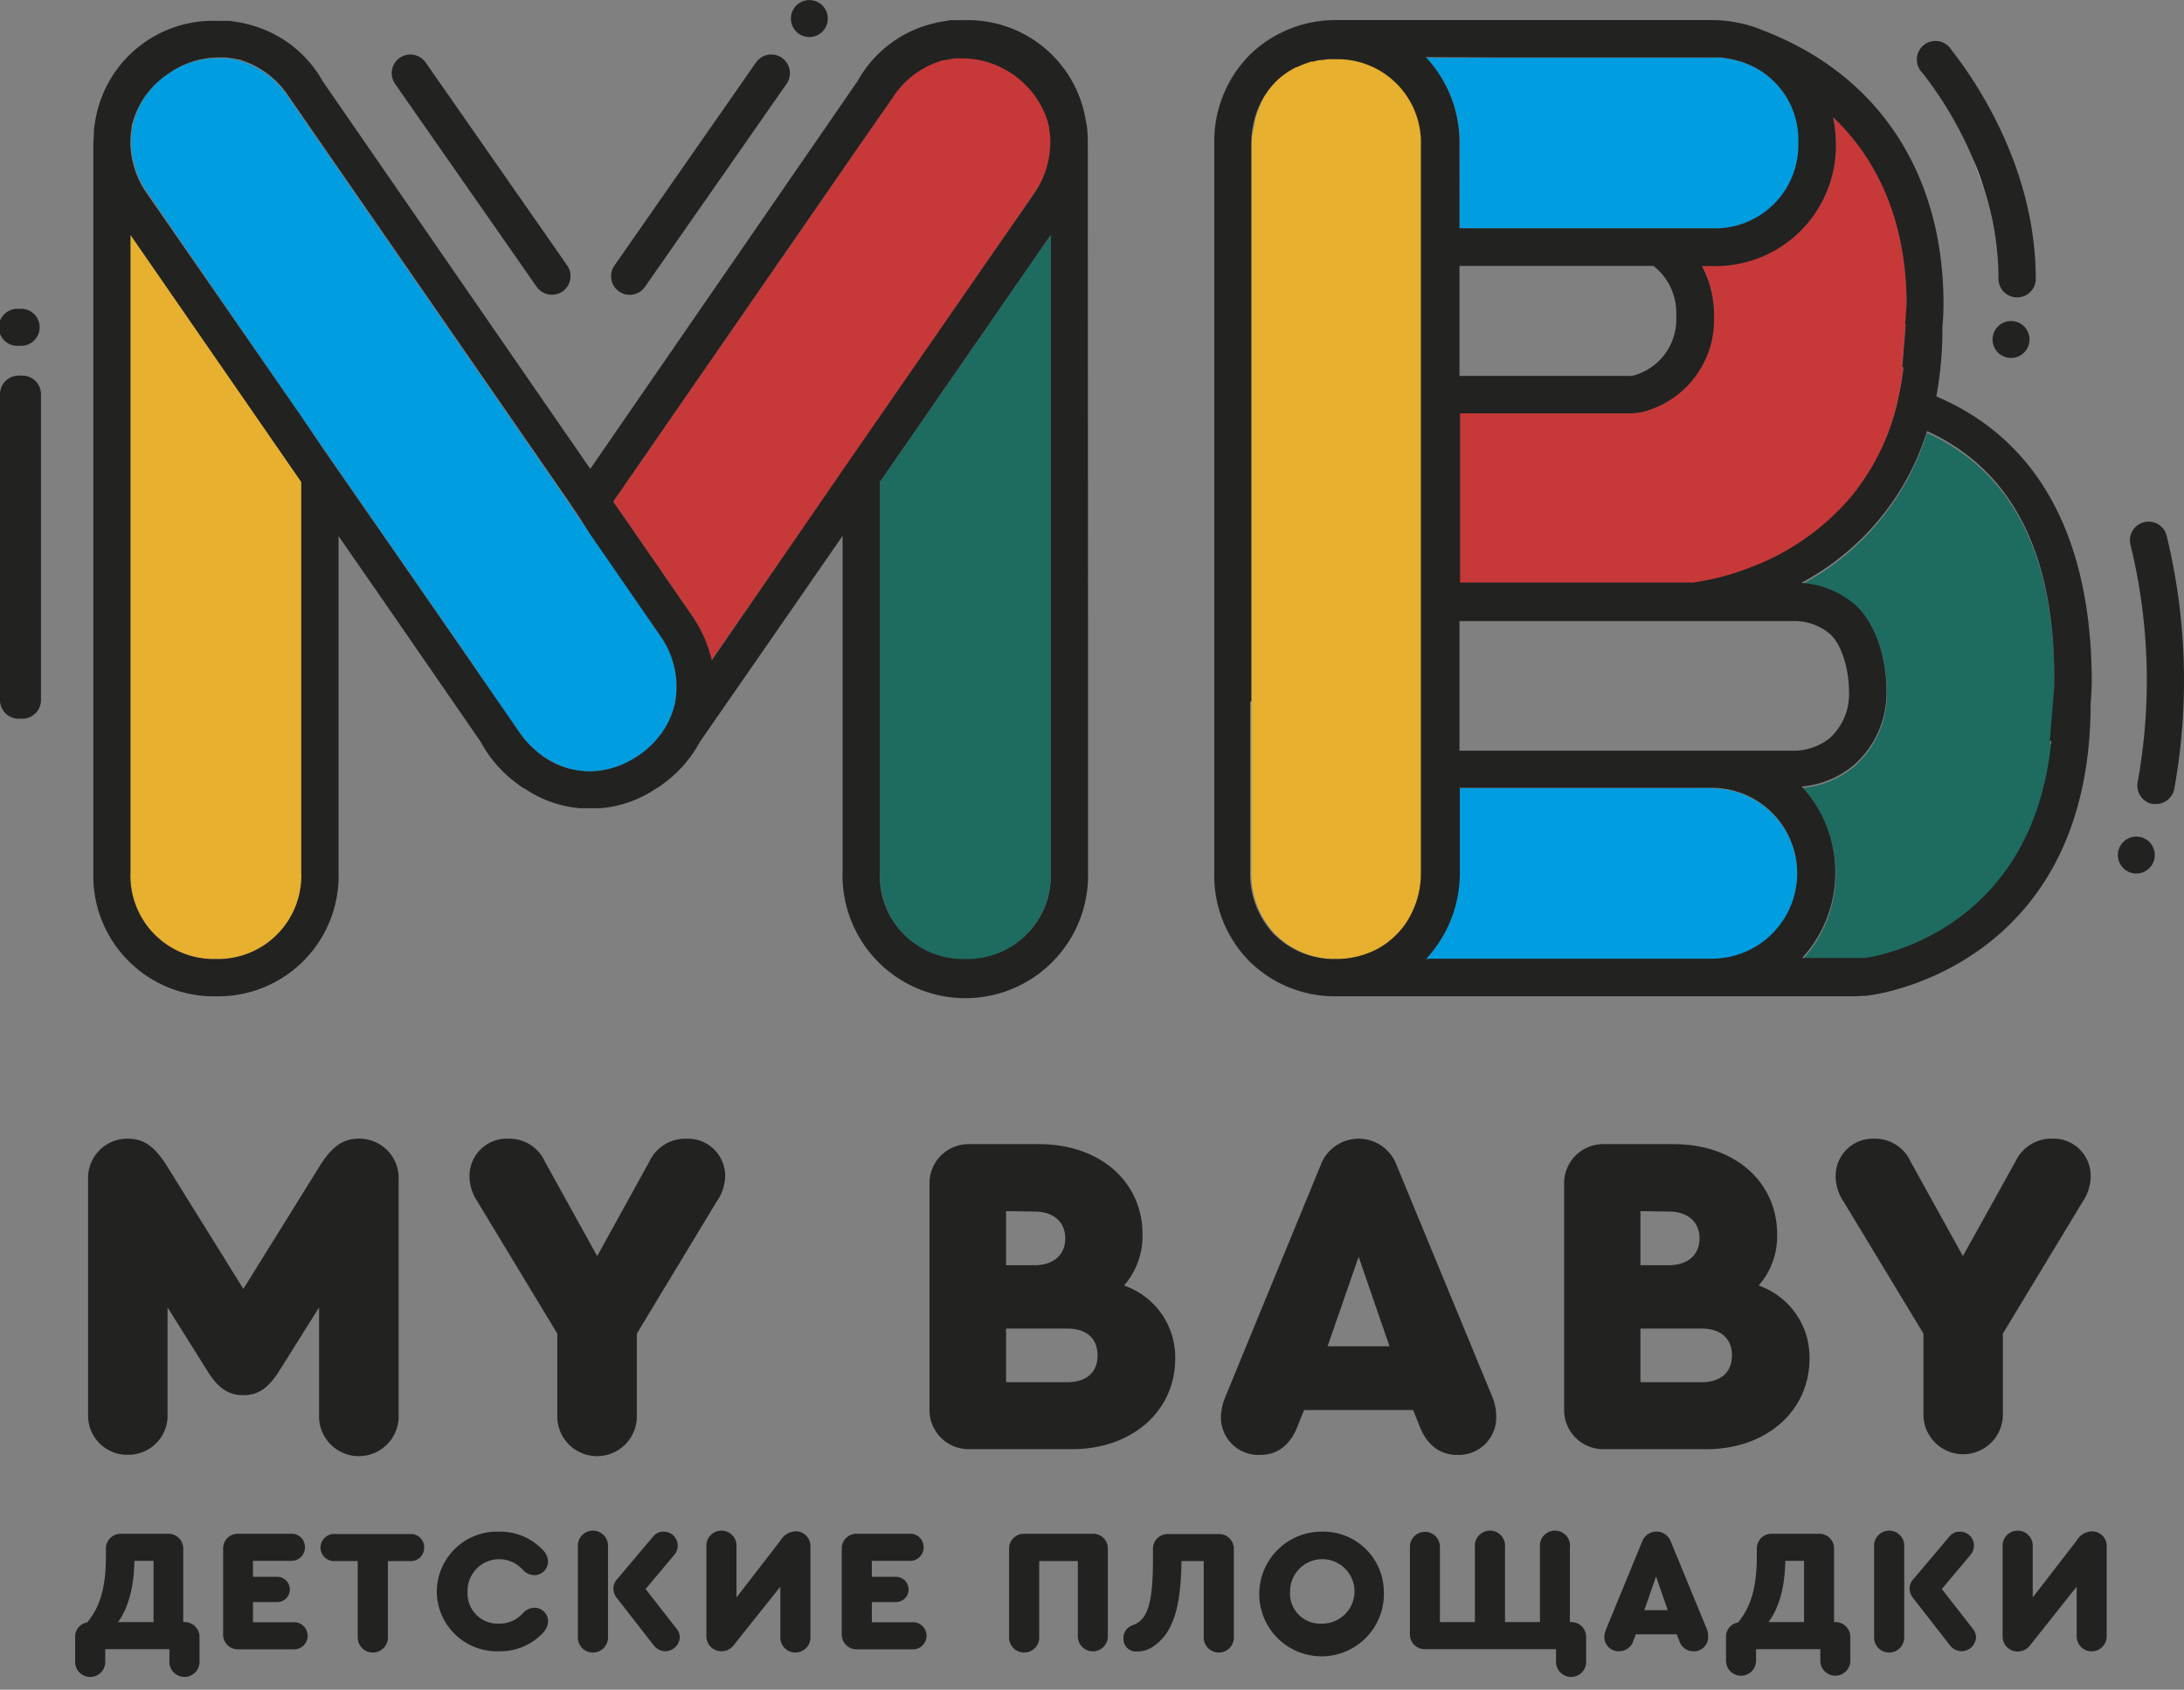 <?xml version="1.0" encoding="UTF-8"?> <svg xmlns="http://www.w3.org/2000/svg" id="Слой_1" data-name="Слой 1" viewBox="0 0 259 200.33"><rect x="0" y="0" width="259" height="200.33" fill="#808080" stroke="none"/> <defs> <style>.cls-1{fill:none;}.cls-2{fill:#1e6b60;}.cls-3{fill:#c73939;}.cls-4{fill:#e7b02e;}.cls-5{fill:#009de0;}.cls-6{fill:#fff;}.cls-7{fill:#222220;}</style> </defs> <title>my baby logo</title> <path class="cls-1" d="M198.78,37.4a6.9,6.9,0,0,1-4.78,7,2.27,2.27,0,0,1-.77.13h0a2.27,2.27,0,0,0,.77-.13,6.9,6.9,0,0,0,4.78-7,7,7,0,0,0-2.7-5.91h0A7,7,0,0,1,198.78,37.4Z"></path> <path class="cls-1" d="M173.08,89h39.39A6.87,6.87,0,0,0,217,87.5a7.05,7.05,0,0,0,2.34-5.61c0-2.36-.79-5.43-2.27-6.74a6.55,6.55,0,0,0-4.16-1.52H173.08Z"></path> <rect class="cls-1" x="173.08" y="44.53" width="3.47"></rect> <path class="cls-1" d="M176.55,44.53h16.68a2.27,2.27,0,0,0,.77-.13,6.9,6.9,0,0,0,4.78-7,7,7,0,0,0-2.7-5.91h-23v13Z"></path> <path class="cls-2" d="M104.34,57.14V103.4a10.14,10.14,0,1,0,20.27,0V27.84Z"></path> <path class="cls-3" d="M122.62,22.94a10.76,10.76,0,0,0,2-6.14,9.51,9.51,0,0,0-.13-1.6l0-.12a10.13,10.13,0,0,0-4.3-6.37,10.36,10.36,0,0,0-5.79-1.9h-.07c-.18,0-.35,0-.53,0s-.29,0-.43,0a6.17,6.17,0,0,0-.62.09c-.24,0-.49.08-.72.14l-.14,0a10.48,10.48,0,0,0-5.89,4.31l-.37.54-3.43,4.95-2.22,3.21L72.72,59.47l2.49,3.59h0l6.73,9.75a15.66,15.66,0,0,1,2.42,5.46L90,70.17l10-14.41,2.21-3.2,2.21-3.19Z"></path> <path class="cls-4" d="M15.47,83.16V103.4A9.88,9.88,0,0,0,25.6,113.7a9.88,9.88,0,0,0,10.13-10.3V57.14L15.47,27.84Z"></path> <path class="cls-5" d="M71.57,65.57,70,63.36l-1.35-1.94-1.34-2L40.15,20.14l-2.22-3.21L34.51,12l-.37-.54a10.56,10.56,0,0,0-5.89-4.31l-.15,0C27.87,7,27.63,7,27.39,7s-.41-.07-.63-.09-.28,0-.42,0-.35,0-.53,0h-.08A10.35,10.35,0,0,0,20,8.71a10.05,10.05,0,0,0-4.3,6.37l0,.12a9.52,9.52,0,0,0-.14,1.6,10.75,10.75,0,0,0,2,6.15L35.73,49.37l2.21,3.19,2.21,3.2,10,14.41,5.6,8.1L57.57,81l3.25,4.71.8,1.16A11.42,11.42,0,0,0,64,89.37l.24.18.35.21A9.51,9.51,0,0,0,70,91.46H70a10.32,10.32,0,0,0,5.77-1.9,2.15,2.15,0,0,0,.24-.18,10.57,10.57,0,0,0,3.21-3.7,9.62,9.62,0,0,0,.88-2.6,10.46,10.46,0,0,0-1.84-7.75Z"></path> <path class="cls-2" d="M243.61,80.52c0-14.85-5.08-24.64-15.08-29.19a30.71,30.71,0,0,1-14.93,18A10.74,10.74,0,0,1,220,71.83c2.77,2.46,3.76,7,3.76,10.06a11.37,11.37,0,0,1-3.88,9,11.06,11.06,0,0,1-6.17,2.53,15,15,0,0,1,.06,20.32h5.77c.32,0,.63,0,.94,0l.26,0h.14l.2,0,.09,0h.09c.83-.1,19.74-2.79,22.06-25.51h-.18l.41-5.1C243.57,82,243.61,81.25,243.61,80.52Z"></path> <path class="cls-3" d="M203,31.49h-1.19a12.33,12.33,0,0,1,1.44,5.91,11.28,11.28,0,0,1-7.7,11.16,6.6,6.6,0,0,1-2.27.39H173.08V69.21H199c.32,0,.63,0,.94,0l.26,0h.14l.2,0,.12,0h.11a30,30,0,0,0,6.52-1.7,29.1,29.1,0,0,0,11.83-8.06A27.23,27.23,0,0,0,225,47.68c.16-.71.31-1.43.44-2.18s.2-1.27.28-1.94h-.15l.41-5.1c.08-.94.12-1.71.12-2.44,0-9.23-3-16.82-8.72-22.19a15.66,15.66,0,0,1,.34,3.1A14.28,14.28,0,0,1,203,31.49Z"></path> <path class="cls-5" d="M173.08,27.07H203a9.88,9.88,0,0,0,10.3-10.13,9.68,9.68,0,0,0-5.9-9.26h0l-.18-.07-.2-.08a10.64,10.64,0,0,0-1.67-.48,11.5,11.5,0,0,0-1.31-.2c-.34,0-.69,0-1,0H169.12a14.77,14.77,0,0,1,4,10.3Z"></path> <path class="cls-5" d="M203,93.44H173.08v10a14.92,14.92,0,0,1-3,9.09,14.71,14.71,0,0,1-1,1.21H203a10.13,10.13,0,1,0,0-20.26Z"></path> <path class="cls-4" d="M158.62,6.81h0c-.21,0-.42,0-.62,0h0l-.4,0h0l-.72.1h0l-.28,0h0c-.25,0-.49.11-.74.18h0l-.21.05h0c-.24.07-.47.16-.7.24h0l-.23.08c-.22.08-.43.18-.64.28l-.26.12h0c-.18.09-.35.19-.52.29l-.08,0-.25.14h0c-.19.12-.36.25-.54.38l0,0-.22.16a7.43,7.43,0,0,0-.73.64l-.07.06-.11.12c-.06.06-.11.13-.17.2a5.82,5.82,0,0,0-.46.53c-.16.2-.3.41-.44.62l-.12.16c-.12.19-.22.39-.33.59l-.05.09,0,0s-.05.08-.07.13a1.54,1.54,0,0,0-.08.19,8.54,8.54,0,0,0-.52,1.33c0,.1-.07.2-.1.31a10.09,10.09,0,0,0-.23,1.12,2,2,0,0,0-.05.24A11.68,11.68,0,0,0,148.4,17V103.4s0,.06,0,.09a10.39,10.39,0,0,0,2.74,7.17l.14.15.16.14a10,10,0,0,0,7.08,2.75h.09a10.53,10.53,0,0,0,4.85-1.18,9.67,9.67,0,0,0,3.32-2.94,10.62,10.62,0,0,0,1.87-6.18V44.53h0v-13h0V17.11A9.88,9.88,0,0,0,158.62,6.81Z"></path> <path class="cls-6" d="M234,18.88l1.34,3.61C234.94,21.23,234.49,20,234,18.88Z"></path> <path class="cls-7" d="M129,17.11c0-.1,0-.2,0-.3,0-.42,0-.84-.06-1.25V15.5c0-.42-.11-.84-.18-1.25a14.17,14.17,0,0,0-14.3-11.86h-.21c-.23,0-.45,0-.68,0l-.75,0c-.27,0-.53.08-.79.12s-.66.11-1,.18l-.3.08a14,14,0,0,0-9,6.8L70,55.59,38.28,9.65a14,14,0,0,0-9-6.8L29,2.77c-.32-.07-.65-.13-1-.18s-.53-.09-.8-.12l-.74,0c-.23,0-.46,0-.69,0H25.6A14.15,14.15,0,0,0,11.31,14.25c-.08.41-.14.83-.18,1.25,0,0,0,0,0,.06,0,.41,0,.83-.06,1.25,0,.1,0,.2,0,.3V83.16h0V103.4A14.28,14.28,0,0,0,25.6,118.12,14.28,14.28,0,0,0,40.15,103.4V91.56h0v-28l6.34,9.15h0L57,87.94a14.94,14.94,0,0,0,4.37,5l.36.27c.21.14.42.25.63.38s.7.45,1.07.64h0a13.84,13.84,0,0,0,5.35,1.59c.28,0,.55,0,.83,0l.31,0h.18l.3,0c.28,0,.56,0,.84,0a13.8,13.8,0,0,0,5.34-1.59h0c.36-.19.72-.42,1.07-.64s.42-.24.62-.38l.36-.27a14.86,14.86,0,0,0,4.38-5L93.59,72.68h0l6.33-9.15v28h0V103.4a14.56,14.56,0,1,0,29.11,0V83.16h0ZM114.47,113.7a9.88,9.88,0,0,1-10.13-10.3V57.14l20.27-29.3V103.4A9.89,9.89,0,0,1,114.47,113.7ZM35.73,91.56V103.4A9.88,9.88,0,0,1,25.6,113.7a9.88,9.88,0,0,1-10.13-10.3V27.84l20.26,29.3Zm0-42.19L17.46,23a10.75,10.75,0,0,1-2-6.15,9.52,9.52,0,0,1,.14-1.6l0-.12c0-.32.15-.63.23-.94A10.26,10.26,0,0,1,20,8.71a10.35,10.35,0,0,1,5.78-1.9h.08c.18,0,.36,0,.53,0s.28,0,.42,0l.63.09c.24,0,.48.08.71.14l.15,0a10.56,10.56,0,0,1,5.89,4.31l.37.54,3.42,4.95,2.22,3.21,27.2,39.33,1.34,2L70,63.36l1.53,2.21,6.73,9.75a10.46,10.46,0,0,1,1.84,7.75,9.62,9.62,0,0,1-.88,2.6,10.57,10.57,0,0,1-3.21,3.7c-.19.15-.39.26-.59.39A10.28,10.28,0,0,1,70,91.45H70A9.65,9.65,0,0,1,64,89.37a11.42,11.42,0,0,1-2.4-2.54l-.8-1.16L57.57,81l-1.85-2.69-5.6-8.1-10-14.41-2.21-3.2ZM81.94,72.81l-6.73-9.75h0l-2.49-3.59,27.2-39.33,2.22-3.21L105.57,12l.37-.54a10.48,10.48,0,0,1,5.89-4.31l.14,0c.23-.06.48-.1.72-.14a6.17,6.17,0,0,1,.62-.09c.14,0,.29,0,.43,0s.35,0,.53,0h.07a10.72,10.72,0,0,1,9.86,7.33c.08.31.17.62.23.94l0,.12a9.51,9.51,0,0,1,.13,1.6,10.76,10.76,0,0,1-2,6.14L104.34,49.37l-2.21,3.19-2.21,3.2L90,70.17l-5.59,8.1A15.66,15.66,0,0,0,81.94,72.81Z"></path> <path class="cls-7" d="M229.63,47a43.85,43.85,0,0,0,.72-8.16h0c.07-.92.13-1.86.13-2.81,0-14.89-7.21-27-21.44-32.44l-.52-.21a15.92,15.92,0,0,0-5.56-1H158.61a14.76,14.76,0,0,0-10.34,4.06l-.12.11-.14.16A14.74,14.74,0,0,0,144,17s0,.06,0,.09V83.16h0V103.4s0,.06,0,.08,0,.06,0,.09A14.41,14.41,0,0,0,148,113.79a.93.93,0,0,0,.13.15l.13.12a14.45,14.45,0,0,0,10.24,4.06h61c.43,0,.85,0,1.27-.06h0l.19,0,.37,0,.4-.06s26.2-3,26.2-34.62h0c.08-.93.13-1.86.13-2.81C248,65.71,243.06,52.7,229.63,47Zm-8.51,66.57-.09,0-.2,0h-.14l-.26,0c-.31,0-.62,0-.94,0h-5.77a15,15,0,0,0-.06-20.32,11.06,11.06,0,0,0,6.17-2.53,11.37,11.37,0,0,0,3.88-9c0-3.11-1-7.6-3.76-10.06a10.74,10.74,0,0,0-6.35-2.55,30.71,30.71,0,0,0,14.93-18c10,4.55,15.08,14.34,15.08,29.19,0,.73,0,1.5-.11,2.44l-.41,5.1h.18C241,110.77,222,113.46,221.21,113.56ZM148.39,83.16V17a11.18,11.18,0,0,1,.41-3,9.74,9.74,0,0,1,.62-1.64,1.54,1.54,0,0,1,.08-.19,2,2,0,0,1,.14-.25c.11-.2.21-.4.33-.59l.12-.16c.14-.21.28-.42.44-.62h0a8.93,8.93,0,0,1,.63-.73l.11-.12.07-.06a7.43,7.43,0,0,1,.73-.64l.22-.16,0,0c.18-.13.35-.26.54-.38l.3-.17a6,6,0,0,1,.55-.31h0l.09,0,.19-.09c.2-.09.41-.19.62-.27l.23-.08h0c.23-.08.46-.17.7-.24h0l.14,0,.1,0c.25-.07.49-.13.74-.18h0l.27,0h0l.72-.1h0l.4,0h0c.2,0,.41,0,.62,0h0a9.88,9.88,0,0,1,10,10.3V31.49h0v13h0V103.4a10.62,10.62,0,0,1-1.87,6.18,9.67,9.67,0,0,1-3.32,2.94,10.53,10.53,0,0,1-4.85,1.18h-.09a10,10,0,0,1-7.08-2.75l-.16-.14-.14-.15a10.39,10.39,0,0,1-2.74-7.17s0-.06,0-.09V83.16ZM177.85,6.81H203c.35,0,.7,0,1,0a11.5,11.5,0,0,1,1.31.2,10.64,10.64,0,0,1,1.67.48l.2.08.18.07h0a9.68,9.68,0,0,1,5.9,9.26A9.88,9.88,0,0,1,203,27.07H173.08v-10a14.77,14.77,0,0,0-4-10.3Zm-4.77,37.72v-13h23a7,7,0,0,1,2.7,5.91,6.9,6.9,0,0,1-4.78,7,2.27,2.27,0,0,1-.77.13H173.08ZM203,89H173.08V73.63h39.78A6.55,6.55,0,0,1,217,75.15c1.48,1.31,2.27,4.38,2.27,6.74A7.05,7.05,0,0,1,217,87.5,6.87,6.87,0,0,1,212.47,89Zm23-50.55-.41,5.1h.15c-.08.67-.17,1.31-.28,1.94s-.28,1.47-.44,2.18a27.23,27.23,0,0,1-5.85,11.63,29.1,29.1,0,0,1-11.83,8.06,30,30,0,0,1-6.52,1.7h-.11l-.12,0-.2,0h-.14l-.26,0c-.31,0-.62,0-.94,0h-25.9V49h20.15a6.6,6.6,0,0,0,2.27-.39,11.28,11.28,0,0,0,7.7-11.16,12.33,12.33,0,0,0-1.44-5.91H203a14.28,14.28,0,0,0,14.72-14.55,15.66,15.66,0,0,0-.34-3.1c5.68,5.37,8.72,13,8.72,22.19C226.05,36.76,226,37.53,225.93,38.47ZM169.45,113.7h-.33a14.71,14.71,0,0,0,1-1.21,14.92,14.92,0,0,0,3-9.09v-10H203a10.13,10.13,0,1,1,0,20.26h-33.5Z"></path> <path class="cls-7" d="M158.52,2.39a14.46,14.46,0,0,0-10.25,4.06,14.76,14.76,0,0,1,10.34-4.06Z"></path> <path class="cls-7" d="M148,6.72a14.45,14.45,0,0,0-4,10.22s0,0,0,.08A14.74,14.74,0,0,1,148,6.72Z"></path> <path class="cls-7" d="M2.65,44.53l-.22,0-.22,0A2.21,2.21,0,0,0,0,46.74V83a2.21,2.21,0,0,0,2.21,2.21l.22,0,.22,0A2.21,2.21,0,0,0,4.86,83V46.74A2.21,2.21,0,0,0,2.65,44.53Z"></path> <path class="cls-7" d="M2.21,41l.22,0,.22,0a2.2,2.2,0,0,0,0-4.39l-.22,0-.22,0a2.2,2.2,0,1,0,0,4.39Z"></path> <path class="cls-7" d="M73.42,34.56a2.15,2.15,0,0,0,1.26.39A2.19,2.19,0,0,0,76.49,34L93.28,9.94a2.21,2.21,0,0,0-3.63-2.53L72.87,31.48A2.21,2.21,0,0,0,73.42,34.56Z"></path> <path class="cls-7" d="M94.73,4A2.19,2.19,0,1,0,94.19.94,2.2,2.2,0,0,0,94.73,4Z"></path> <path class="cls-7" d="M63.64,34a2.21,2.21,0,0,0,1.81.94,2.15,2.15,0,0,0,1.26-.39,2.21,2.21,0,0,0,.55-3.08L50.48,7.41a2.21,2.21,0,1,0-3.63,2.53Z"></path> <path class="cls-7" d="M234,18.88c.49,1.14.94,2.35,1.34,3.61A34.93,34.93,0,0,1,237,33.05a2.21,2.21,0,1,0,4.42,0c0-13-7-23.31-10-27.13A2.21,2.21,0,1,0,228,8.66,45.4,45.4,0,0,1,234,18.88Z"></path> <path class="cls-7" d="M256.94,63.5a2.21,2.21,0,0,0-4.28,1.11,67.65,67.65,0,0,1,.84,28.14,2.22,2.22,0,0,0,1.78,2.57l.4,0a2.21,2.21,0,0,0,2.17-1.81A72.45,72.45,0,0,0,256.94,63.5Z"></path> <path class="cls-7" d="M236.69,39a2.19,2.19,0,1,0,3.05-.55A2.2,2.2,0,0,0,236.69,39Z"></path> <path class="cls-7" d="M254.59,99.57a2.19,2.19,0,1,0,.55,3.06A2.2,2.2,0,0,0,254.59,99.57Z"></path> <path class="cls-7" d="M47.27,139.87V167.7a4.72,4.72,0,1,1-9.43,0V155l-4.71,7.51c-1.31,2.08-2.52,2.9-4.27,2.9s-3-.82-4.28-2.9L19.87,155V167.7a4.63,4.63,0,0,1-4.71,4.77,4.62,4.62,0,0,1-4.71-4.77V139.87A4.65,4.65,0,0,1,15.16,135c1.92,0,3.23.93,4.77,3.45l8.93,14.36,8.93-14.36c1.53-2.52,2.85-3.45,4.77-3.45A4.65,4.65,0,0,1,47.27,139.87Z"></path> <path class="cls-7" d="M85,142.44l-9.48,15.67v9.59a4.72,4.72,0,1,1-9.43,0v-9.59l-9.48-15.67a5.43,5.43,0,0,1-.93-3A4.41,4.41,0,0,1,60.25,135a4.63,4.63,0,0,1,4.38,2.74l6.19,11.18L77,137.73A4.71,4.71,0,0,1,81.4,135,4.42,4.42,0,0,1,86,139.43,5.43,5.43,0,0,1,85,142.44Z"></path> <path class="cls-7" d="M139.37,161.07c0,6.25-5.15,10.74-12.22,10.74H115a4.64,4.64,0,0,1-4.77-4.77V140.41a4.63,4.63,0,0,1,4.77-4.76h8.27c7.13,0,12.22,4.43,12.22,10.68a8.92,8.92,0,0,1-2.19,6.08A9,9,0,0,1,139.37,161.07Zm-20.06-17.48V150h3.4c2.19,0,3.62-1.21,3.62-3.18s-1.43-3.18-3.62-3.18Zm10.85,17.1c0-2-1.31-3.18-3.62-3.18h-7.23v6.36h7.23C128.85,163.87,130.16,162.71,130.16,160.69Z"></path> <path class="cls-7" d="M177.44,168a4.45,4.45,0,0,1-4.65,4.49c-2,0-3.56-1.15-4.44-3.4l-.77-1.92H154.65l-.77,1.92c-.87,2.25-2.41,3.4-4.43,3.4a4.45,4.45,0,0,1-4.66-4.49,6.44,6.44,0,0,1,.49-2.31l11.34-27.56a4.8,4.8,0,0,1,9,0L177,165.67A6.44,6.44,0,0,1,177.44,168Zm-20-8.39h7.34L161.12,149Z"></path> <path class="cls-7" d="M214.59,161.07c0,6.25-5.15,10.74-12.22,10.74H190.26a4.64,4.64,0,0,1-4.77-4.77V140.41a4.63,4.63,0,0,1,4.77-4.76h8.28c7.12,0,12.21,4.43,12.21,10.68a8.87,8.87,0,0,1-2.19,6.08A9,9,0,0,1,214.59,161.07Zm-20.05-17.48V150h3.39c2.19,0,3.62-1.21,3.62-3.18s-1.43-3.18-3.62-3.18Zm10.85,17.1c0-2-1.32-3.18-3.62-3.18h-7.23v6.36h7.23C204.07,163.87,205.39,162.71,205.39,160.69Z"></path> <path class="cls-7" d="M247,142.44l-9.48,15.67v9.59a4.71,4.71,0,1,1-9.42,0v-9.59l-9.48-15.67a5.35,5.35,0,0,1-.93-3A4.41,4.41,0,0,1,222.2,135a4.64,4.64,0,0,1,4.39,2.74l6.19,11.18L239,137.73a4.72,4.72,0,0,1,4.38-2.74,4.41,4.41,0,0,1,4.55,4.44A5.35,5.35,0,0,1,247,142.44Z"></path> <path class="cls-7" d="M23.66,194.11v2.78a1.79,1.79,0,1,1-3.57,0v-1.37H12.48v1.37a1.79,1.79,0,1,1-3.57,0v-2.78a1.71,1.71,0,0,1,1.43-1.76c1.56-1.87,2.22-4.25,2.22-7.84v-.87a1.75,1.75,0,0,1,1.81-1.8h5.55a1.75,1.75,0,0,1,1.81,1.8v8.67h.12A1.76,1.76,0,0,1,23.66,194.11ZM14,192.31h4.21v-7.26H15.94C15.88,188.18,15.24,190.57,14,192.31Z"></path> <path class="cls-7" d="M26.46,193.72V183.64a1.74,1.74,0,0,1,1.8-1.8h6.26a1.56,1.56,0,0,1,1.64,1.59,1.58,1.58,0,0,1-1.64,1.62H30v1.89h2.87a1.49,1.49,0,1,1,0,3H30v2.39h4.75a1.61,1.61,0,1,1,0,3.21H28.26A1.75,1.75,0,0,1,26.46,193.72Z"></path> <path class="cls-7" d="M42.42,194v-8.92H39.75a1.61,1.61,0,1,1,0-3.21h8.92a1.56,1.56,0,0,1,1.63,1.59,1.58,1.58,0,0,1-1.63,1.62H46V194a1.79,1.79,0,1,1-3.57,0Z"></path> <path class="cls-7" d="M51.8,188.68a7.15,7.15,0,0,1,7.4-7.09,6.92,6.92,0,0,1,5.27,2.28,1.91,1.91,0,0,1,.52,1.26,1.63,1.63,0,0,1-1.64,1.62,1.88,1.88,0,0,1-1.37-.66,3.75,3.75,0,0,0-6.53,2.61,3.57,3.57,0,0,0,3.73,3.79A3.7,3.7,0,0,0,62,191.27a1.88,1.88,0,0,1,1.37-.66A1.62,1.62,0,0,1,65,192.23a2.12,2.12,0,0,1-.52,1.26,6.92,6.92,0,0,1-5.27,2.28A7.13,7.13,0,0,1,51.8,188.68Z"></path> <path class="cls-7" d="M72.1,183.39V194a1.79,1.79,0,1,1-3.57,0V183.39a1.79,1.79,0,1,1,3.57,0Zm8.52,10.68a1.75,1.75,0,0,1-1.7,1.7,1.81,1.81,0,0,1-1.41-.72l-4.33-5.56a1.82,1.82,0,0,1-.44-1.18,1.67,1.67,0,0,1,.44-1.08l4.31-5.1a1.54,1.54,0,0,1,1.26-.54,1.65,1.65,0,0,1,1.62,1.66,1.72,1.72,0,0,1-.45,1.14l-3.36,4,3.67,4.7A1.68,1.68,0,0,1,80.62,194.07Z"></path> <path class="cls-7" d="M96.11,183.39V194a1.79,1.79,0,1,1-3.57,0v-5.89L87.05,195a1.84,1.84,0,0,1-1.49.77,1.78,1.78,0,0,1-1.79-1.8V183.39a1.79,1.79,0,1,1,3.57,0v6l5.18-6.7a2.19,2.19,0,0,1,1.85-1.14A1.74,1.74,0,0,1,96.11,183.39Z"></path> <path class="cls-7" d="M99.82,193.72V183.64a1.75,1.75,0,0,1,1.81-1.8h6.26a1.57,1.57,0,0,1,1.64,1.59,1.59,1.59,0,0,1-1.64,1.62h-4.5v1.89h2.86a1.49,1.49,0,1,1,0,3h-2.86v2.39h4.75a1.61,1.61,0,1,1,0,3.21h-6.51A1.76,1.76,0,0,1,99.82,193.72Z"></path> <path class="cls-7" d="M119.67,194V183.64a1.75,1.75,0,0,1,1.8-1.8h8.11a1.74,1.74,0,0,1,1.8,1.8V194a1.78,1.78,0,1,1-3.56,0v-8.92h-4.58V194a1.79,1.79,0,1,1-3.57,0Z"></path> <path class="cls-7" d="M146.32,183.64V194a1.79,1.79,0,1,1-3.57,0v-8.92h-2.64c-.06,5.47-1,8.38-3.11,9.95a3.44,3.44,0,0,1-2.15.77,1.5,1.5,0,0,1-1.62-1.55,1.59,1.59,0,0,1,1.12-1.58c1.78-.64,2.38-2.63,2.38-7.92v-1.08a1.75,1.75,0,0,1,1.81-1.8h6A1.75,1.75,0,0,1,146.32,183.64Z"></path> <path class="cls-7" d="M164.11,188.68a7.39,7.39,0,1,1-7.41-7.09A7.18,7.18,0,0,1,164.11,188.68Zm-11.12,0a3.57,3.57,0,0,0,3.73,3.81,3.82,3.82,0,1,0-3.73-3.81Z"></path> <path class="cls-7" d="M186.17,183.39v8.92h.12a1.76,1.76,0,0,1,1.81,1.8v2.78a1.79,1.79,0,1,1-3.57,0v-1.37H169a1.75,1.75,0,0,1-1.8-1.8V183.39a1.78,1.78,0,1,1,3.56,0v8.92h4.15v-8.92a1.79,1.79,0,1,1,3.57,0v8.92h4.14v-8.92a1.79,1.79,0,1,1,3.57,0Z"></path> <path class="cls-7" d="M202.57,194.07a1.68,1.68,0,0,1-1.76,1.7,1.75,1.75,0,0,1-1.68-1.28l-.29-.73H194l-.29.73a1.77,1.77,0,0,1-1.68,1.28,1.69,1.69,0,0,1-1.77-1.7,2.54,2.54,0,0,1,.19-.87l4.29-10.43a1.81,1.81,0,0,1,3.4,0l4.3,10.43A2.5,2.5,0,0,1,202.57,194.07ZM195,190.9h2.78l-1.39-4Z"></path> <path class="cls-7" d="M219.43,194.11v2.78a1.78,1.78,0,1,1-3.56,0v-1.37h-7.62v1.37a1.78,1.78,0,1,1-3.56,0v-2.78a1.71,1.71,0,0,1,1.43-1.76c1.55-1.87,2.22-4.25,2.22-7.84v-.87a1.75,1.75,0,0,1,1.8-1.8h5.56a1.74,1.74,0,0,1,1.8,1.8v8.67h.13A1.76,1.76,0,0,1,219.43,194.11Zm-9.7-1.8h4.21v-7.26h-2.22C211.66,188.18,211,190.57,209.73,192.31Z"></path> <path class="cls-7" d="M225.82,183.39V194a1.79,1.79,0,1,1-3.57,0V183.39a1.79,1.79,0,1,1,3.57,0Zm8.52,10.68a1.75,1.75,0,0,1-1.7,1.7,1.81,1.81,0,0,1-1.41-.72l-4.33-5.56a1.82,1.82,0,0,1-.44-1.18,1.67,1.67,0,0,1,.44-1.08l4.31-5.1a1.55,1.55,0,0,1,1.27-.54,1.65,1.65,0,0,1,1.61,1.66,1.72,1.72,0,0,1-.45,1.14l-3.36,4,3.67,4.7A1.68,1.68,0,0,1,234.34,194.07Z"></path> <path class="cls-7" d="M249.83,183.39V194a1.78,1.78,0,1,1-3.56,0v-5.89l-5.5,6.92a1.84,1.84,0,0,1-1.49.77,1.78,1.78,0,0,1-1.79-1.8V183.39a1.79,1.79,0,1,1,3.57,0v6l5.18-6.7a2.21,2.21,0,0,1,1.85-1.14A1.74,1.74,0,0,1,249.83,183.39Z"></path> </svg> 